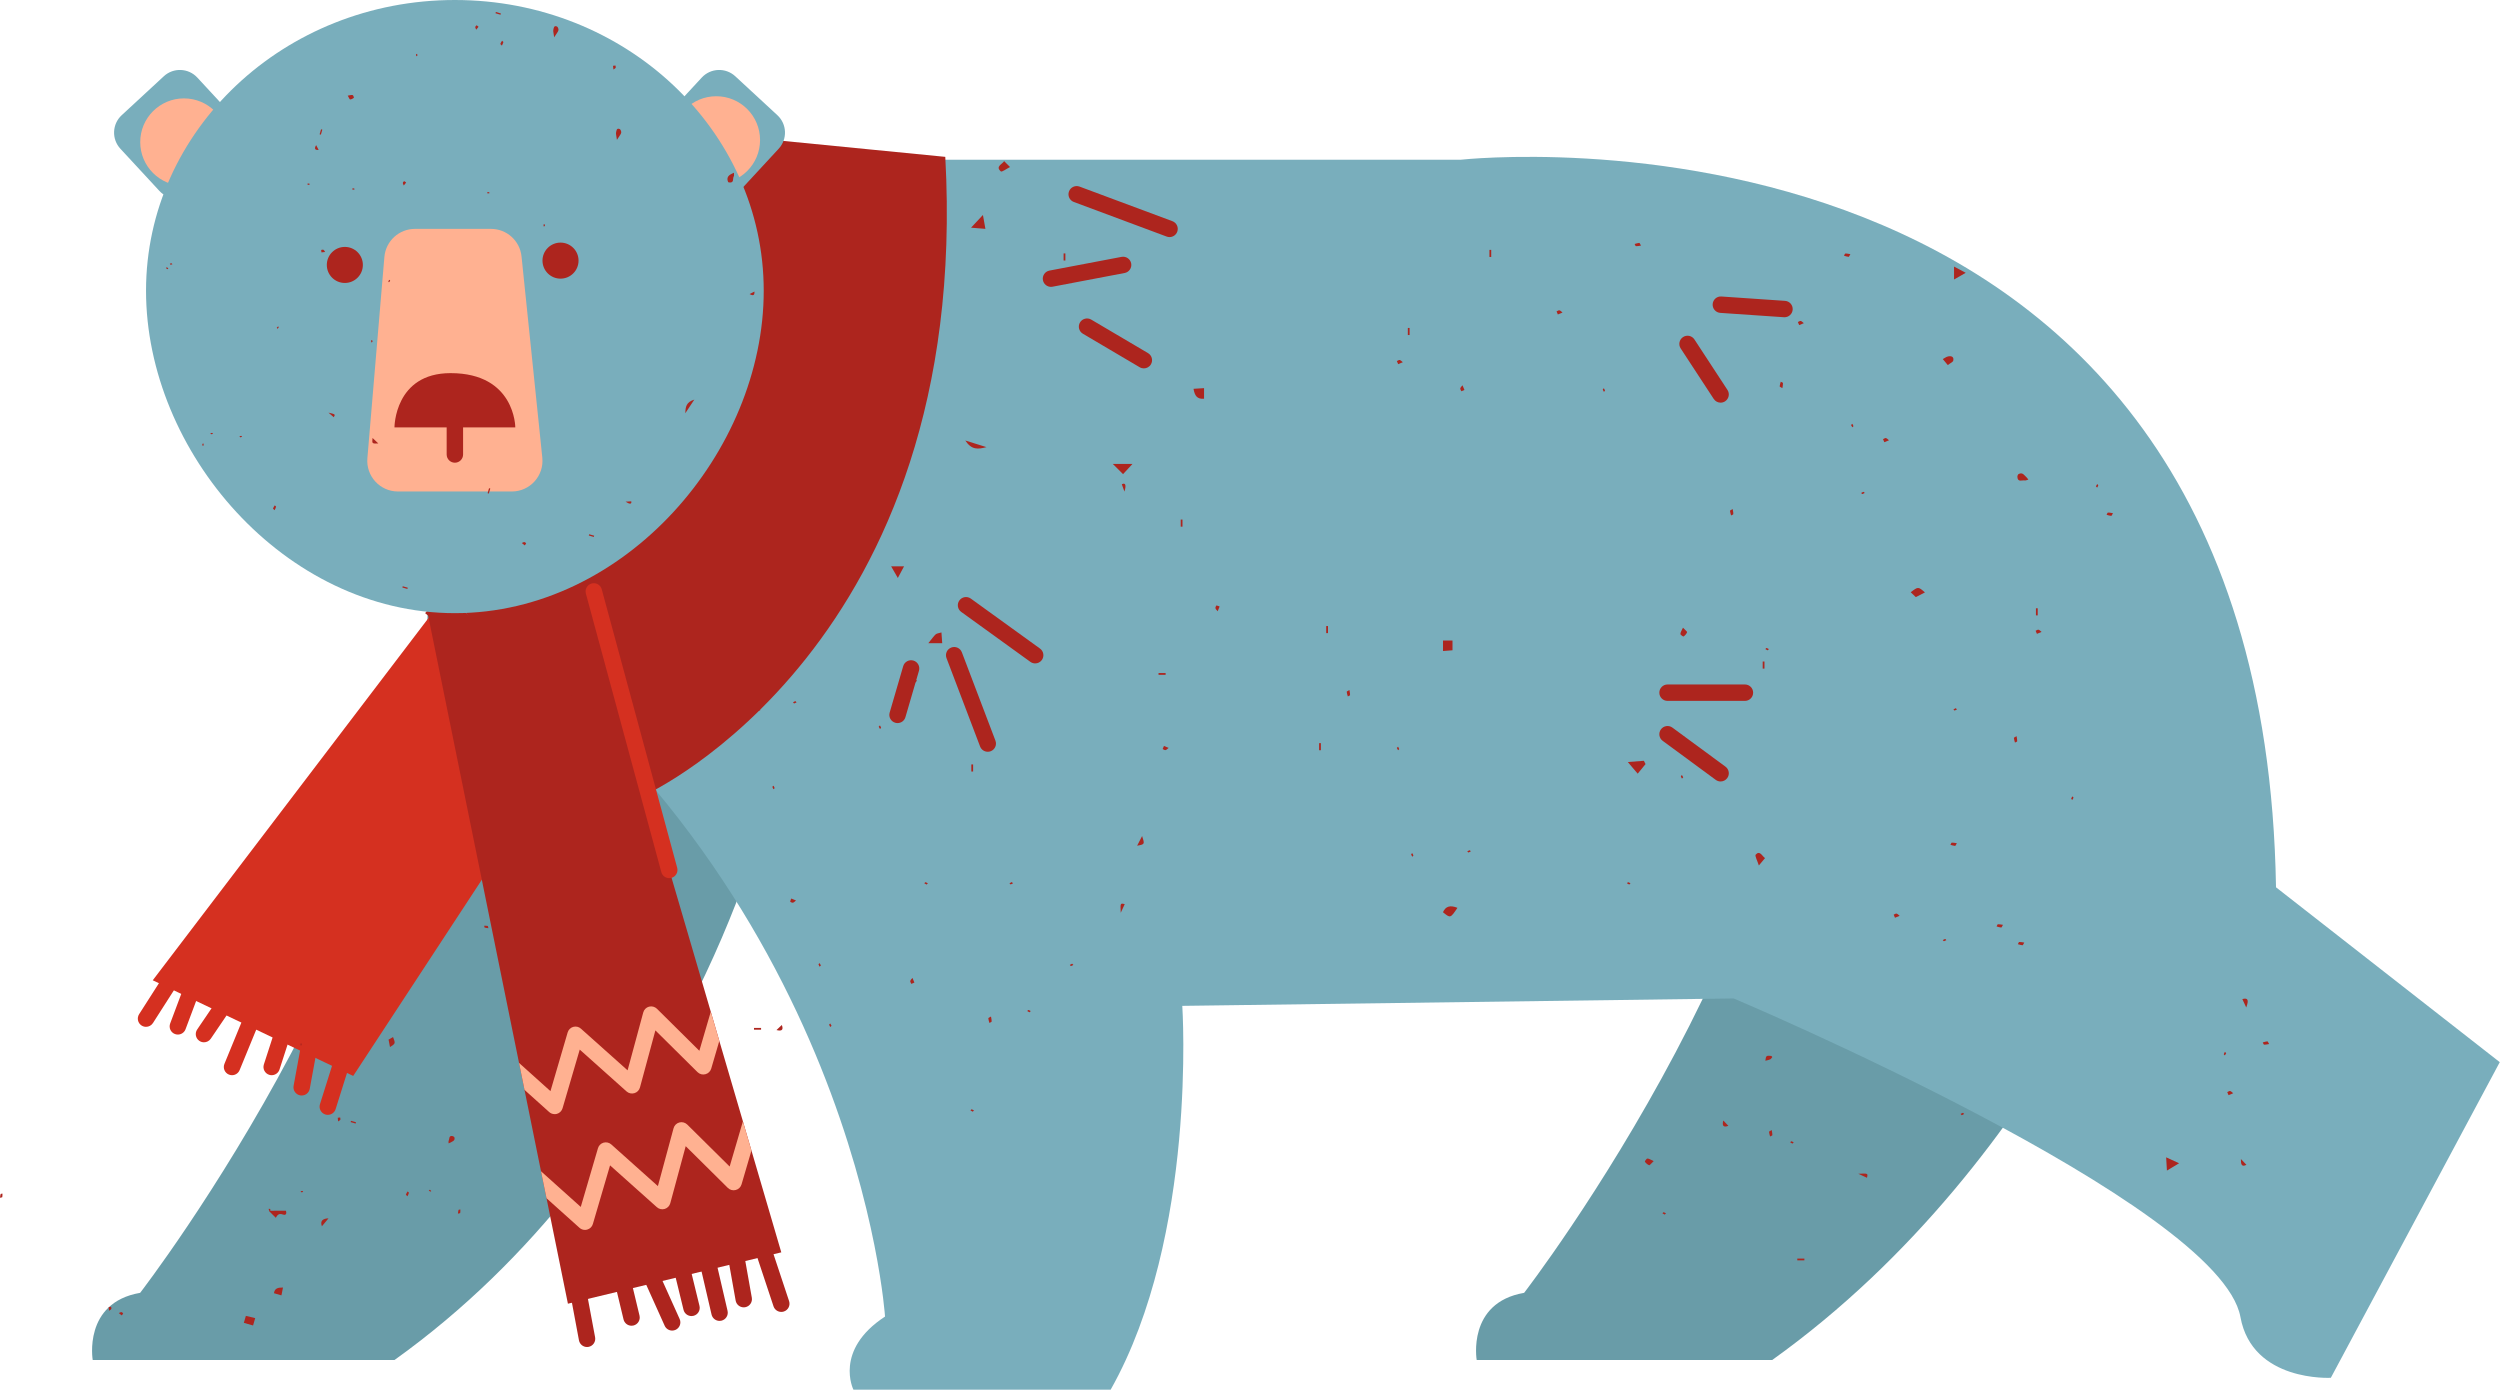 <?xml version="1.0" encoding="UTF-8" standalone="no"?><svg xmlns="http://www.w3.org/2000/svg" xmlns:xlink="http://www.w3.org/1999/xlink" fill="#000000" height="271.7" preserveAspectRatio="xMidYMid meet" version="1" viewBox="0.0 0.0 488.7 271.7" width="488.7" zoomAndPan="magnify"><g><g id="change1_2"><path d="M149.293,160.415c0,0-16.565,65.66-72.183,105.442H18.125c0,0-1.931-11.201,9.269-13.134 c0,0,60.253-78.019,56.004-141.747L149.293,160.415z" fill="#699ca8"/></g><g id="change2_6"><path d="M84.489 119.86L29.858 191.626 69.044 210.324 108.438 150.24 108.477 122.745z" fill="#d53020"/></g><g id="change2_7"><path d="M28.544,200.725c-0.296,0-0.596-0.082-0.864-0.253c-0.747-0.477-0.964-1.471-0.487-2.218 l4.898-7.655c0.478-0.747,1.47-0.966,2.217-0.487c0.747,0.477,0.965,1.471,0.487,2.218l-4.898,7.655 C29.591,200.463,29.073,200.725,28.544,200.725z" fill="#d53020"/></g><g id="change2_2"><path d="M34.767,202.237c-0.188,0-0.378-0.032-0.564-0.102c-0.83-0.31-1.25-1.236-0.939-2.065 l2.837-7.564c0.311-0.831,1.238-1.252,2.066-0.94c0.83,0.31,1.25,1.236,0.939,2.065l-2.837,7.564 C36.028,201.841,35.416,202.237,34.767,202.237z" fill="#d53020"/></g><g id="change2_3"><path d="M39.871,203.75c-0.31,0-0.624-0.09-0.899-0.277c-0.734-0.497-0.925-1.496-0.427-2.231 l3.592-5.292c0.498-0.731,1.498-0.923,2.229-0.427c0.734,0.498,0.925,1.496,0.427,2.231l-3.592,5.293 C40.89,203.503,40.385,203.75,39.871,203.75z" fill="#d53020"/></g><g id="change2_5"><path d="M45.355,210.18c-0.203,0-0.41-0.039-0.609-0.12c-0.82-0.337-1.211-1.275-0.875-2.095 l4.349-10.59c0.337-0.82,1.276-1.209,2.095-0.875c0.82,0.336,1.211,1.274,0.875,2.094l-4.349,10.59 C46.586,209.805,45.987,210.18,45.355,210.18z" fill="#d53020"/></g><g id="change2_1"><path d="M53.109,210.18c-0.164,0-0.331-0.025-0.495-0.078c-0.843-0.273-1.306-1.178-1.033-2.022 l2.081-6.43c0.273-0.844,1.179-1.305,2.022-1.032c0.843,0.273,1.306,1.178,1.033,2.021l-2.081,6.43 C54.416,209.748,53.786,210.18,53.109,210.18z" fill="#d53020"/></g><g id="change2_9"><path d="M58.973,214.15c-0.097,0-0.194-0.008-0.292-0.025c-0.872-0.161-1.449-0.998-1.289-1.869 l1.702-9.266c0.161-0.873,0.994-1.448,1.869-1.29c0.872,0.161,1.449,0.997,1.289,1.868l-1.702,9.267 C60.407,213.609,59.732,214.15,58.973,214.15z" fill="#d53020"/></g><g id="change2_8"><path d="M64.077,217.933c-0.16,0-0.322-0.024-0.482-0.074c-0.845-0.266-1.315-1.167-1.049-2.013 l2.647-8.414c0.266-0.846,1.169-1.315,2.013-1.05c0.846,0.266,1.316,1.167,1.049,2.013l-2.647,8.414 C65.392,217.494,64.759,217.933,64.077,217.933z" fill="#d53020"/></g><g id="change3_11"><path d="M87.068,115.611c-0.965,0.579-3.962,4.249-3.962,4.249l43.359,35.34l-3.67-26.458 L87.068,115.611z" fill="#ad251e"/></g><g id="change1_1"><path d="M423.478,160.994c0,0-21.436,65.081-77.054,104.863h-57.76c0,0-1.93-11.201,9.271-13.132 c0,0,60.251-78.02,56.003-141.749L423.478,160.994z" fill="#699ca8"/></g><g id="change4_2"><path d="M143.651,31.219h141.941c0,0,156.715-17.38,159.322,142.23l43.74,34.184l-33.022,61.7 c0,0-15.353,0.87-17.671-11.877c-4.031-22.182-99.069-62.279-99.069-62.279l-107.778,1.449 c0,0,2.993,44.898-14.001,75.025h-50.287c0,0-3.863-7.725,6.18-14.291c0,0-5.409-83.814-84.586-139.43 L143.651,31.219z" fill="#79aebc"/></g><g id="change3_12"><path d="M139.798,26.236c0,0,4.474,68.808-48.751,93.575l35.416,35.389 c0,0,63.536-29.16,58.322-124.538L139.798,26.236z" fill="#ad251e"/></g><g id="change4_4"><path d="M45.932,29.949l-8.235,7.616c-1.879,1.736-4.812,1.622-6.549-0.257l-7.616-8.235 c-1.737-1.879-1.623-4.814,0.256-6.55l8.236-7.615c1.878-1.737,4.811-1.623,6.549,0.257l7.616,8.235 C47.926,25.279,47.811,28.211,45.932,29.949" fill="#79aebc"/></g><g id="change4_3"><path d="M129.821,29.949l8.234,7.616c1.88,1.736,4.813,1.622,6.55-0.257l7.615-8.235 c1.738-1.879,1.624-4.814-0.255-6.55l-8.236-7.615c-1.879-1.737-4.812-1.623-6.55,0.257l-7.615,8.235 C127.826,25.279,127.941,28.211,129.821,29.949" fill="#79aebc"/></g><g id="change3_7"><path d="M152.727 244.81L111.016 254.848 106.832 234.228 105.751 228.953 105.751 228.941 102.53 213.051 101.46 207.776 83.461 119.185 122.797 142.65 138.945 197.77 140.614 203.474 145.226 219.204 146.895 224.908z" fill="#ad251e"/></g><g id="change3_6"><path d="M228.623,46.346c-0.186,0-0.376-0.031-0.56-0.101l-18.153-6.764 c-0.83-0.31-1.253-1.233-0.944-2.063c0.31-0.831,1.236-1.254,2.065-0.943l18.153,6.763 c0.831,0.31,1.253,1.233,0.944,2.063C229.886,45.947,229.274,46.346,228.623,46.346z" fill="#ad251e"/></g><g id="change3_24"><path d="M205.447,56.076c-0.756,0-1.429-0.536-1.576-1.305c-0.166-0.871,0.406-1.711,1.277-1.877 l14.098-2.682c0.873-0.162,1.711,0.406,1.877,1.277c0.166,0.87-0.406,1.71-1.277,1.877l-14.098,2.681 C205.647,56.066,205.546,56.076,205.447,56.076z" fill="#ad251e"/></g><g id="change3_25"><path d="M223.6,72.013c-0.277,0-0.558-0.072-0.814-0.223l-11.104-6.552 c-0.764-0.451-1.018-1.435-0.567-2.199c0.451-0.763,1.435-1.014,2.198-0.566l11.104,6.553 c0.763,0.449,1.017,1.434,0.567,2.198C224.685,71.731,224.149,72.013,223.6,72.013z" fill="#ad251e"/></g><g id="change3_16"><path d="M348.832,62.016c-0.037,0-0.074-0.001-0.111-0.004l-12.438-0.851 c-0.884-0.06-1.552-0.825-1.492-1.711c0.06-0.883,0.814-1.56,1.711-1.491l12.438,0.852 c0.884,0.059,1.552,0.825,1.492,1.71C350.374,61.367,349.668,62.016,348.832,62.016z" fill="#ad251e"/></g><g id="change3_19"><path d="M336.345,78.711c-0.523,0-1.037-0.255-1.344-0.727l-6.462-9.873 c-0.486-0.742-0.278-1.736,0.464-2.222c0.741-0.487,1.737-0.28,2.222,0.464l6.462,9.873 c0.486,0.742,0.278,1.737-0.464,2.222C336.951,78.626,336.647,78.711,336.345,78.711z" fill="#ad251e"/></g><g id="change3_20"><path d="M202.357,129.685c-0.325,0-0.654-0.099-0.939-0.304l-13.519-9.765 c-0.718-0.519-0.88-1.522-0.361-2.24c0.518-0.72,1.521-0.884,2.241-0.362l13.519,9.765 c0.718,0.519,0.88,1.522,0.361,2.241C203.347,129.453,202.856,129.685,202.357,129.685z" fill="#ad251e"/></g><g id="change3_13"><path d="M193.089,146.956c-0.647,0-1.257-0.394-1.501-1.034l-6.565-17.27 c-0.315-0.829,0.101-1.756,0.93-2.071c0.831-0.315,1.756,0.102,2.071,0.93l6.565,17.271 c0.315,0.828-0.101,1.755-0.929,2.07C193.471,146.923,193.279,146.956,193.089,146.956z" fill="#ad251e"/></g><g id="change5_5"><path d="M148.576,27.371c0,4.727-3.831,8.558-8.558,8.558c-4.726,0-8.558-3.831-8.558-8.558 s3.833-8.558,8.558-8.558C144.745,18.814,148.576,22.645,148.576,27.371" fill="#ffb191"/></g><g id="change5_4"><path d="M44.506,27.779c0,4.72-3.827,8.547-8.547,8.547c-4.72,0-8.547-3.827-8.547-8.547 c0-4.721,3.827-8.547,8.547-8.547C40.679,19.232,44.506,23.059,44.506,27.779" fill="#ffb191"/></g><g id="change4_1"><path d="M149.293,56.846c0,31.395-27.03,63.015-60.373,63.015c-33.343,0-60.374-31.62-60.374-63.015 C28.545,25.449,55.576,0,88.919,0C122.263,0,149.293,25.449,149.293,56.846" fill="#79aebc"/></g><g id="change5_1"><path d="M100.048,96.076H77.791c-3.511,0-6.271-3.002-5.975-6.502l3.324-39.342 c0.262-3.106,2.859-5.491,5.974-5.491h14.869c3.073,0,5.649,2.323,5.965,5.381l4.063,39.342 C106.377,93.001,103.604,96.076,100.048,96.076" fill="#ffb191"/></g><g id="change3_5"><path d="M77.11,83.543h23.62c0,0,0-10.604-12.653-10.604C77.11,72.939,77.11,83.543,77.11,83.543" fill="#ad251e"/></g><g id="change3_3"><path d="M70.934,51.79c0,1.946-1.578,3.524-3.524,3.524c-1.947,0-3.525-1.578-3.525-3.524 c0-1.947,1.578-3.524,3.525-3.524C69.356,48.266,70.934,49.843,70.934,51.79" fill="#ad251e"/></g><g id="change3_17"><path d="M113.095,50.947c0,1.946-1.578,3.523-3.525,3.523s-3.525-1.577-3.525-3.523 c0-1.947,1.579-3.523,3.525-3.523S113.095,49,113.095,50.947" fill="#ad251e"/></g><g id="change3_18"><path d="M88.919,90.451c-0.887,0-1.605-0.719-1.605-1.605v-6.988c0-0.887,0.718-1.605,1.605-1.605 s1.605,0.719,1.605,1.605v6.988C90.524,89.732,89.806,90.451,88.919,90.451z" fill="#ad251e"/></g><g id="change3_9"><path d="M175.453,141.349c-0.148,0-0.3-0.021-0.45-0.064c-0.852-0.249-1.34-1.141-1.092-1.99 l2.647-9.076c0.248-0.851,1.136-1.337,1.99-1.092c0.851,0.248,1.34,1.14,1.092,1.99l-2.647,9.076 C176.789,140.894,176.148,141.349,175.453,141.349z" fill="#ad251e"/></g><g id="change3_23"><path d="M341.099,137.01h-15.127c-0.887,0-1.605-0.719-1.605-1.605c0-0.887,0.718-1.605,1.605-1.605 h15.127c0.886,0,1.605,0.719,1.605,1.605C342.704,136.291,341.985,137.01,341.099,137.01z" fill="#ad251e"/></g><g id="change3_15"><path d="M336.343,152.762c-0.331,0-0.664-0.102-0.95-0.312l-10.373-7.631 c-0.714-0.524-0.867-1.53-0.342-2.244c0.528-0.713,1.532-0.867,2.244-0.342l10.373,7.631 c0.714,0.525,0.868,1.53,0.342,2.244C337.322,152.534,336.835,152.762,336.343,152.762z" fill="#ad251e"/></g><g id="change3_14"><path d="M152.728,256.454c-0.673,0-1.3-0.427-1.523-1.1l-3.435-10.348 c-0.279-0.841,0.177-1.75,1.018-2.029c0.841-0.278,1.75,0.178,2.029,1.019l3.435,10.348 c0.279,0.841-0.177,1.75-1.018,2.029C153.066,256.428,152.895,256.454,152.728,256.454z" fill="#ad251e"/></g><g id="change3_4"><path d="M145.384,255.561c-0.763,0-1.44-0.546-1.578-1.324l-1.513-8.508 c-0.155-0.873,0.427-1.707,1.299-1.861c0.874-0.152,1.706,0.427,1.862,1.299l1.513,8.509 c0.155,0.872-0.427,1.706-1.3,1.861C145.572,255.553,145.478,255.561,145.384,255.561z" fill="#ad251e"/></g><g id="change3_10"><path d="M140.657,258.21c-0.73,0-1.39-0.501-1.562-1.243l-2.59-11.156 c-0.201-0.863,0.337-1.725,1.2-1.926c0.864-0.199,1.727,0.337,1.927,1.201l2.59,11.156 c0.201,0.863-0.337,1.725-1.2,1.926C140.9,258.196,140.777,258.21,140.657,258.21z" fill="#ad251e"/></g><g id="change3_1"><path d="M135.174,257.264c-0.723,0-1.379-0.491-1.558-1.225l-1.892-7.753 c-0.21-0.86,0.318-1.73,1.179-1.94c0.86-0.211,1.73,0.317,1.94,1.179l1.892,7.753 c0.21,0.861-0.317,1.73-1.179,1.94C135.428,257.249,135.3,257.264,135.174,257.264z" fill="#ad251e"/></g><g id="change3_21"><path d="M131.394,260.102c-0.612,0-1.197-0.352-1.464-0.947l-3.971-8.822 c-0.364-0.808-0.003-1.758,0.805-2.122c0.808-0.362,1.759-0.002,2.123,0.806l3.971,8.822 c0.364,0.808,0.004,1.758-0.805,2.122C131.839,260.057,131.615,260.102,131.394,260.102z" fill="#ad251e"/></g><g id="change3_26"><path d="M123.45,259.154c-0.725,0-1.383-0.494-1.56-1.23L120,250.049 c-0.207-0.861,0.324-1.728,1.186-1.935c0.859-0.2,1.728,0.324,1.935,1.185l1.891,7.875 c0.207,0.862-0.324,1.728-1.186,1.937C123.7,259.14,123.574,259.154,123.45,259.154z" fill="#ad251e"/></g><g id="change3_2"><path d="M114.751,263.315c-0.758,0-1.432-0.538-1.577-1.31l-1.512-8.097 c-0.163-0.871,0.412-1.71,1.283-1.872c0.873-0.163,1.71,0.411,1.873,1.283l1.513,8.096 c0.163,0.872-0.412,1.71-1.283,1.873C114.948,263.307,114.849,263.315,114.751,263.315z" fill="#ad251e"/></g><g id="change2_4"><path d="M130.825,171.664c-0.707,0-1.355-0.471-1.548-1.185l-14.749-54.448 c-0.232-0.856,0.274-1.737,1.129-1.969c0.856-0.23,1.737,0.274,1.969,1.129l14.75,54.447 c0.232,0.856-0.274,1.738-1.13,1.971C131.105,171.647,130.964,171.664,130.825,171.664z" fill="#d53020"/></g><g id="change5_2"><path d="M146.895,224.908l-1.937,6.612c-0.161,0.546-0.589,0.964-1.145,1.103 c-0.546,0.149-1.123-0.011-1.53-0.406l-8.24-8.165l-3.017,11.161c-0.15,0.535-0.557,0.951-1.092,1.112 s-1.113,0.032-1.53-0.343l-9.149-8.175l-3.36,11.46c-0.15,0.535-0.567,0.942-1.103,1.092 c-0.139,0.043-0.288,0.065-0.438,0.065c-0.396,0-0.771-0.139-1.07-0.406l-6.453-5.789l-1.081-5.275l7.779,6.977 l3.36-11.471c0.149-0.525,0.567-0.942,1.091-1.093c0.535-0.149,1.102-0.021,1.52,0.353l9.106,8.144 l3.061-11.31c0.15-0.557,0.578-0.984,1.134-1.135c0.546-0.15,1.134,0.011,1.54,0.407l8.293,8.207 l2.59-8.828L146.895,224.908z" fill="#ffb191"/></g><g id="change5_3"><path d="M140.614,203.474l-1.584,5.415c-0.161,0.546-0.589,0.963-1.145,1.102 c-0.545,0.15-1.123-0.01-1.53-0.406l-8.24-8.164l-3.017,11.16c-0.15,0.535-0.557,0.963-1.092,1.113 c-0.535,0.16-1.113,0.032-1.53-0.342l-9.149-8.177l-3.36,11.472c-0.16,0.524-0.567,0.942-1.102,1.092 c-0.15,0.043-0.289,0.053-0.439,0.053c-0.397,0-0.771-0.139-1.07-0.406l-4.826-4.334l-1.07-5.274l6.143,5.521 l3.36-11.472c0.149-0.525,0.567-0.941,1.091-1.092c0.535-0.15,1.102-0.021,1.508,0.353l9.117,8.143 l3.061-11.31c0.149-0.558,0.577-0.984,1.123-1.135c0.557-0.149,1.145,0.011,1.552,0.406l8.293,8.219l2.236-7.641 L140.614,203.474z" fill="#ffb191"/></g><g fill="#ad251e" id="change3_8"><path d="M137.357,129.391c-0.297-0.039-0.607-0.095-0.916-0.125c-0.177,1.441-0.505,2.847-1.018,4.197 c1.106-0.083,2.124-0.602,2.762-1.535C138.673,131.211,138.205,129.501,137.357,129.391z" fill="inherit"/><path d="M221.382,90.686h-3.857c0.973,0.969,1.524,1.516,2.01,2 C220.298,91.86,220.868,91.243,221.382,90.686z" fill="inherit"/><path d="M320.135,151.238c0.645-0.787,1.09-1.332,1.536-1.875c-0.11-0.217-0.219-0.431-0.33-0.647 c-0.88,0.069-1.76,0.138-3.139,0.245C319.018,149.922,319.471,150.456,320.135,151.238z" fill="inherit"/><path d="M126.83,107.754c-0.785,1.945,0.449,3.277,0.932,4.777 C127.657,110.965,128.683,109.224,126.83,107.754z" fill="inherit"/><path d="M283.934,125.21h-1.855v2.054c0.746-0.059,1.365-0.107,1.855-0.145V125.21z" fill="inherit"/><path d="M282.069,178.32c1.451,1.196,1.451,1.196,2.833-0.857 C283.485,176.898,282.609,177.135,282.069,178.32z" fill="inherit"/><path d="M176.488,133.144c1.485,1.11,1.485,1.11,2.769-0.057 C177.923,131.961,177.923,131.961,176.488,133.144z" fill="inherit"/><path d="M192.144,42.024c-0.899,0.961-1.434,1.532-2.326,2.485c1.178,0.096,1.794,0.146,2.809,0.228 C192.448,43.731,192.343,43.144,192.144,42.024z" fill="inherit"/><path d="M182.915,123.996c-0.386,0.344-0.677,0.791-1.446,1.734h2.716 c-0.055-0.747-0.098-1.358-0.151-2.103C183.498,123.793,183.127,123.808,182.915,123.996z" fill="inherit"/><path d="M235.368,77.951V75.874c-0.721,0.046-1.336,0.084-2.06,0.129 C233.537,77.322,233.975,78.056,235.368,77.951z" fill="inherit"/><path d="M381.976,54.64c0.837-0.481,1.431-0.821,2.283-1.312c-0.865-0.461-1.47-0.784-2.283-1.218 V54.64z" fill="inherit"/><path d="M373.505,115.773c0.444,0.426,0.765,0.731,0.995,0.951c0.64-0.328,1.214-0.623,1.788-0.918 C374.968,114.651,374.968,114.651,373.505,115.773z" fill="inherit"/><path d="M423.588,228.826c0.829-0.497,1.354-0.811,2.381-1.43c-1.029-0.472-1.631-0.749-2.53-1.164 C423.498,227.269,423.534,227.88,423.588,228.826z" fill="inherit"/><path d="M176.726,110.702h-2.529c0.48,0.835,0.823,1.43,1.311,2.281 C175.971,112.118,176.292,111.516,176.726,110.702z" fill="inherit"/><path d="M343.211,167.047c-0.229,0.238,0.33,1.225,0.61,2.139c0.531-0.638,0.808-0.968,1.209-1.448 C344.427,167.334,344.036,166.177,343.211,167.047z" fill="inherit"/><path d="M188.69,86.108c1.245,1.881,2.472,1.731,4.146,1.298 C191.418,86.961,190.357,86.631,188.69,86.108z" fill="inherit"/><path d="M381.82,70.497c0.182-0.787-0.392-0.958-1.013-0.823c-0.363,0.078-0.687,0.34-1.03,0.518 c0.283,0.34,0.566,0.679,0.977,1.172C381.262,70.969,381.754,70.781,381.82,70.497z" fill="inherit"/><path d="M195.652,33.513c0.19,0.164,1.121-0.527,1.789-0.864c-0.522-0.522-0.835-0.834-1.155-1.154 C195.903,32.141,194.523,32.532,195.652,33.513z" fill="inherit"/><path d="M394.59,92.672c-0.141,0.077-0.245,0.371-0.233,0.557c0.065,1.129,0.955,0.565,1.505,0.698 c0.088,0.022,0.2-0.048,0.649-0.175c-0.173-0.218-0.226-0.31-0.301-0.377 C395.743,92.968,395.403,92.226,394.59,92.672z" fill="inherit"/><path d="M328.484,123.925c-0.001,0.175,0.553,0.546,0.62,0.499c0.29-0.207,0.565-0.511,0.688-0.837 c0.044-0.119-0.352-0.402-0.804-0.886C328.732,123.272,328.486,123.599,328.484,123.925z" fill="inherit"/><path d="M222.287,165.319c1.5-0.278,1.5-0.278,0.971-1.89 C222.981,163.969,222.694,164.525,222.287,165.319z" fill="inherit"/><path d="M322.375,227.779c0.119,0.045,0.403-0.352,0.886-0.804c-0.572-0.255-0.896-0.503-1.223-0.506 c-0.175-0.001-0.547,0.554-0.499,0.622C321.746,227.381,322.048,227.656,322.375,227.779z" fill="inherit"/><path d="M337.861,220.076c-0.302-0.312-0.645-0.675-0.997-1.042 C336.552,220.225,337.049,220.394,337.861,220.076z" fill="inherit"/><path d="M219.293,94.665c0.147,0.411,0.329,0.921,0.512,1.429 C220.199,94.846,220.014,94.282,219.293,94.665z" fill="inherit"/><path d="M438.33,195.3c0.213,0.46,0.432,0.935,0.762,1.645 C439.635,195.484,439.45,194.997,438.33,195.3z" fill="inherit"/><path d="M346.455,206.635c-0.08-0.079-0.156-0.221-0.238-0.226 c-0.301-0.014-0.704-0.092-0.882,0.064c-0.191,0.171-0.171,0.578-0.244,0.88c0.314-0.081,0.646-0.127,0.936-0.263 C346.203,207.01,346.315,206.792,346.455,206.635z" fill="inherit"/><path d="M219.083,178.429c0.429-0.924,0.648-1.399,0.782-1.688 C218.991,176.522,218.991,176.522,219.083,178.429z" fill="inherit"/><path d="M151.785,201.359c1.191,0.312,1.36-0.185,1.044-0.995 C152.514,200.664,152.153,201.008,151.785,201.359z" fill="inherit"/><path d="M156.7,78.783c0.301,0.315,0.645,0.674,0.996,1.043 C158.01,78.636,157.512,78.467,156.7,78.783z" fill="inherit"/><path d="M363.264,229.448c0.925,0.429,1.399,0.649,1.69,0.782 C365.171,229.356,365.171,229.356,363.264,229.448z" fill="inherit"/><path d="M439.13,227.697c-0.291-0.305-0.636-0.664-1.081-1.131 C438.035,227.602,438.189,228.198,439.13,227.697z" fill="inherit"/><path d="M344.571 129.314H344.918V130.701H344.571z" fill="inherit"/><path d="M397.922,123.306c0.106,0.246,0.21,0.491,0.257,0.601c0.529-0.221,0.721-0.301,0.91-0.381 c-0.198-0.15-0.378-0.373-0.602-0.433C398.329,123.051,398.113,123.228,397.922,123.306z" fill="inherit"/><path d="M368.093,85.846c0.105,0.246,0.21,0.492,0.256,0.6c0.53-0.22,0.721-0.299,0.911-0.379 c-0.198-0.152-0.378-0.374-0.602-0.434C368.5,85.591,368.285,85.768,368.093,85.846z" fill="inherit"/><path d="M259.247 122.376H259.595V123.764H259.247z" fill="inherit"/><path d="M397.985 118.908H398.333V120.295H397.985z" fill="inherit"/><path d="M238.411,118.566c-0.105-0.042-0.35-0.174-0.61-0.214c-0.049-0.008-0.252,0.378-0.208,0.537 c0.059,0.223,0.279,0.402,0.434,0.601C238.105,119.301,238.184,119.109,238.411,118.566z" fill="inherit"/><path d="M319.797,48.127c0.303,0.019,0.613-0.065,0.989-0.117c-0.16-0.255-0.261-0.535-0.342-0.531 c-0.308,0.021-0.607,0.137-0.91,0.215C319.622,47.847,319.701,48.122,319.797,48.127z" fill="inherit"/><path d="M291.157 48.845H291.504V50.234H291.157z" fill="inherit"/><path d="M207.913 49.539H208.26V50.926H207.913z" fill="inherit"/><path d="M360.463,49.994c0.303,0.08,0.602,0.193,0.909,0.215c0.081,0.004,0.182-0.274,0.341-0.529 c-0.379-0.055-0.686-0.138-0.988-0.119C360.629,49.566,360.549,49.843,360.463,49.994z" fill="inherit"/><path d="M304.84,60.66c-0.16-0.041-0.376,0.135-0.566,0.214c0.105,0.245,0.21,0.491,0.256,0.6 c0.529-0.221,0.721-0.301,0.912-0.38C305.243,60.941,305.063,60.719,304.84,60.66z" fill="inherit"/><path d="M351.701,63.555c0.53-0.221,0.721-0.301,0.912-0.38c-0.198-0.152-0.379-0.374-0.602-0.434 c-0.159-0.042-0.376,0.135-0.566,0.214C351.55,63.201,351.655,63.445,351.701,63.555z" fill="inherit"/><path d="M275.202 64.106H275.548V65.495H275.202z" fill="inherit"/><path d="M273.057,70.585c0.105,0.247,0.211,0.492,0.257,0.6c0.53-0.22,0.72-0.3,0.911-0.379 c-0.198-0.151-0.379-0.374-0.602-0.433C273.464,70.329,273.248,70.507,273.057,70.585z" fill="inherit"/><path d="M348.418,75.871c0.055-0.379,0.138-0.685,0.119-0.988c-0.006-0.096-0.282-0.176-0.435-0.262 c-0.079,0.302-0.193,0.601-0.213,0.908C347.885,75.611,348.164,75.713,348.418,75.871z" fill="inherit"/><path d="M286.27,76.227c-0.221-0.533-0.3-0.721-0.38-0.912c-0.152,0.199-0.374,0.379-0.433,0.604 c-0.042,0.156,0.134,0.374,0.213,0.565C285.916,76.377,286.162,76.272,286.27,76.227z" fill="inherit"/><path d="M154.463,176.252c-0.006,0.047,0.38,0.25,0.538,0.209c0.224-0.06,0.403-0.282,0.603-0.434 c-0.192-0.08-0.381-0.159-0.925-0.385C154.636,175.746,154.506,175.994,154.463,176.252z" fill="inherit"/><path d="M230.806 101.564H231.153V102.951H230.806z" fill="inherit"/><path d="M100.935,178.583c-0.043,0.159,0.134,0.375,0.212,0.565c0.246-0.103,0.491-0.209,0.6-0.255 c-0.22-0.531-0.3-0.721-0.379-0.911C101.215,178.18,100.994,178.359,100.935,178.583z" fill="inherit"/><path d="M411.795,100.634c0.304,0.081,0.603,0.193,0.909,0.214c0.083,0.006,0.184-0.274,0.343-0.528 c-0.377-0.054-0.685-0.137-0.99-0.119C411.963,100.205,411.884,100.481,411.795,100.634z" fill="inherit"/><path d="M370.174,178.802c0.106,0.245,0.211,0.491,0.257,0.6c0.53-0.222,0.721-0.3,0.911-0.38 c-0.198-0.153-0.378-0.373-0.602-0.434C370.582,178.547,370.366,178.723,370.174,178.802z" fill="inherit"/><path d="M390.291,181.102c0.302,0.079,0.602,0.193,0.909,0.214c0.082,0.006,0.183-0.274,0.342-0.528 c-0.376-0.055-0.686-0.137-0.99-0.12C390.457,180.674,390.379,180.95,390.291,181.102z" fill="inherit"/><path d="M101.778 181.34H102.125V182.728H101.778z" fill="inherit"/><path d="M381.273,165.148c0.302,0.079,0.602,0.192,0.908,0.214c0.083,0.006,0.183-0.274,0.342-0.528 c-0.375-0.054-0.685-0.137-0.988-0.119C381.44,164.721,381.36,164.995,381.273,165.148z" fill="inherit"/><path d="M338.178,99.852c0.021,0.308,0.135,0.607,0.214,0.91c0.152-0.086,0.428-0.166,0.434-0.263 c0.019-0.303-0.065-0.611-0.118-0.987C338.452,99.669,338.172,99.77,338.178,99.852z" fill="inherit"/><path d="M394.454,184.572c0.303,0.077,0.603,0.191,0.909,0.213c0.082,0.004,0.184-0.273,0.343-0.529 c-0.377-0.054-0.686-0.137-0.99-0.119C394.62,184.144,394.541,184.418,394.454,184.572z" fill="inherit"/><path d="M100.935,186.871c0.059,0.224,0.28,0.402,0.433,0.602c0.08-0.19,0.159-0.38,0.379-0.909 c-0.108-0.048-0.354-0.153-0.6-0.257C101.069,186.495,100.892,186.713,100.935,186.871z" fill="inherit"/><path d="M177.935,191.764c-0.043,0.158,0.134,0.374,0.212,0.565c0.246-0.105,0.491-0.21,0.6-0.256 c-0.22-0.531-0.3-0.722-0.379-0.911C178.215,191.36,177.994,191.54,177.935,191.764z" fill="inherit"/><path d="M111.426,161.68c0.302,0.079,0.603,0.193,0.91,0.213c0.082,0.005,0.183-0.273,0.341-0.527 c-0.378-0.055-0.686-0.138-0.988-0.119C111.593,161.252,111.515,161.526,111.426,161.68z" fill="inherit"/><path d="M193.195,199.052c0.021,0.306,0.136,0.606,0.213,0.907c0.153-0.087,0.43-0.167,0.434-0.261 c0.019-0.306-0.064-0.612-0.118-0.988C193.47,198.867,193.19,198.968,193.195,199.052z" fill="inherit"/><path d="M147.389 200.938H148.776V201.286H147.389z" fill="inherit"/><path d="M443.228,203.561c-0.308,0.021-0.607,0.135-0.909,0.214c0.086,0.152,0.167,0.429,0.262,0.434 c0.304,0.018,0.612-0.065,0.988-0.119C443.41,203.836,443.31,203.556,443.228,203.561z" fill="inherit"/><path d="M435.382,213.487c0.104,0.245,0.211,0.489,0.256,0.6c0.53-0.222,0.72-0.301,0.911-0.38 c-0.198-0.153-0.379-0.375-0.602-0.434C435.789,213.231,435.573,213.408,435.382,213.487z" fill="inherit"/><path d="M189.876 149.431H190.224V150.818H189.876z" fill="inherit"/><path d="M346.456,221.898c0.019-0.306-0.065-0.614-0.119-0.991 c-0.254,0.16-0.534,0.262-0.529,0.343c0.019,0.307,0.134,0.607,0.213,0.909 C346.174,222.07,346.451,221.991,346.456,221.898z" fill="inherit"/><path d="M109.345,169.31c0.191,0.081,0.407,0.257,0.567,0.215c0.224-0.061,0.402-0.281,0.601-0.435 c-0.19-0.08-0.38-0.159-0.911-0.38C109.557,168.817,109.451,169.065,109.345,169.31z" fill="inherit"/><path d="M227.273,146.418c0.191,0.08,0.407,0.255,0.567,0.213c0.223-0.059,0.402-0.28,0.601-0.434 c-0.19-0.079-0.381-0.158-0.911-0.378C227.484,145.927,227.379,146.172,227.273,146.418z" fill="inherit"/><path d="M257.859 145.268H258.206V146.656H257.859z" fill="inherit"/><path d="M394.32,144.897c0.019-0.304-0.064-0.613-0.118-0.989c-0.255,0.159-0.535,0.26-0.528,0.343 c0.019,0.306,0.134,0.606,0.212,0.906C394.039,145.071,394.315,144.992,394.32,144.897z" fill="inherit"/><path d="M351.334 246.027H352.722V246.374H351.334z" fill="inherit"/><path d="M148.666,138.789c-0.199-0.155-0.378-0.375-0.602-0.435c-0.159-0.041-0.375,0.135-0.566,0.214 c0.106,0.246,0.212,0.491,0.257,0.6C148.286,138.946,148.476,138.866,148.666,138.789z" fill="inherit"/><path d="M263.906,135.879c0.018-0.305-0.065-0.613-0.119-0.99 c-0.255,0.159-0.534,0.26-0.529,0.343c0.021,0.306,0.135,0.606,0.213,0.908 C263.625,136.052,263.9,135.974,263.906,135.879z" fill="inherit"/><path d="M226.47 131.567H227.857V131.915H226.47z" fill="inherit"/><path d="M109.345,130.936c0.106,0.245,0.212,0.491,0.257,0.6c0.531-0.22,0.721-0.301,0.911-0.379 c-0.199-0.153-0.377-0.374-0.601-0.434C109.752,130.682,109.536,130.858,109.345,130.936z" fill="inherit"/><path d="M313.312,76.125c0.037,0.164,0.14,0.312,0.216,0.468c0.078-0.077,0.23-0.173,0.217-0.228 c-0.037-0.164-0.14-0.311-0.217-0.467C313.452,75.975,313.299,76.07,313.312,76.125z" fill="inherit"/><path d="M362.305,83.301c-0.037-0.162-0.14-0.311-0.218-0.465 c-0.076,0.077-0.154,0.153-0.246,0.246c0.081,0.145,0.164,0.296,0.246,0.447 C362.165,83.452,362.318,83.357,362.305,83.301z" fill="inherit"/><path d="M409.952,94.628c-0.083,0.151-0.167,0.302-0.247,0.446c0.092,0.094,0.17,0.17,0.247,0.248 c0.077-0.154,0.181-0.303,0.217-0.465C410.183,94.799,410.029,94.705,409.952,94.628z" fill="inherit"/><path d="M276.286,167.237c-0.036-0.163-0.141-0.31-0.218-0.465 c-0.077,0.076-0.23,0.171-0.216,0.228c0.036,0.162,0.139,0.31,0.216,0.465 C276.146,167.389,276.298,167.296,276.286,167.237z" fill="inherit"/><path d="M287.287,166.209c-0.163,0.035-0.312,0.14-0.466,0.217c0.077,0.076,0.171,0.229,0.229,0.216 c0.163-0.035,0.311-0.14,0.465-0.216C287.438,166.349,287.344,166.197,287.287,166.209z" fill="inherit"/><path d="M121.493,182.164c-0.163,0.036-0.31,0.139-0.465,0.217 c0.077,0.076,0.154,0.152,0.247,0.246c0.144-0.08,0.296-0.163,0.446-0.246 C121.644,182.303,121.55,182.149,121.493,182.164z" fill="inherit"/><path d="M380.242,183.55c-0.164,0.036-0.311,0.142-0.465,0.219c0.077,0.075,0.171,0.229,0.228,0.216 c0.164-0.036,0.312-0.14,0.466-0.216C380.393,183.691,380.298,183.539,380.242,183.55z" fill="inherit"/><path d="M160.468,188.724c-0.08-0.144-0.163-0.298-0.247-0.447 c-0.077,0.077-0.23,0.171-0.217,0.23c0.038,0.162,0.14,0.31,0.217,0.465 C160.3,188.893,160.376,188.815,160.468,188.724z" fill="inherit"/><path d="M209.127,188.623c0.078,0.078,0.171,0.231,0.228,0.218c0.163-0.036,0.31-0.14,0.466-0.218 c-0.077-0.076-0.155-0.153-0.247-0.247C209.429,188.456,209.279,188.54,209.127,188.623z" fill="inherit"/><path d="M200.804,197.642c0.15,0.083,0.3,0.166,0.446,0.245c0.092-0.092,0.169-0.168,0.247-0.245 c-0.155-0.078-0.304-0.181-0.467-0.216C200.974,197.413,200.88,197.564,200.804,197.642z" fill="inherit"/><path d="M150.987,153.82c0.037,0.162,0.14,0.31,0.217,0.466c0.077-0.077,0.23-0.172,0.217-0.228 c-0.035-0.164-0.14-0.311-0.217-0.467C151.126,153.668,150.974,153.764,150.987,153.82z" fill="inherit"/><path d="M189.704,217.065c0.15,0.084,0.302,0.167,0.447,0.247c0.091-0.093,0.169-0.169,0.246-0.247 c-0.155-0.076-0.302-0.18-0.465-0.216C189.875,216.835,189.781,216.988,189.704,217.065z" fill="inherit"/><path d="M345.785,126.885c-0.154-0.077-0.303-0.181-0.466-0.217 c-0.057-0.012-0.151,0.14-0.228,0.217c0.151,0.083,0.301,0.166,0.447,0.246 C345.631,127.04,345.709,126.963,345.785,126.885z" fill="inherit"/><path d="M324.974,237.184c0.151,0.083,0.303,0.165,0.448,0.246c0.092-0.094,0.17-0.171,0.247-0.246 c-0.155-0.08-0.303-0.182-0.466-0.218C325.144,236.951,325.051,237.103,324.974,237.184z" fill="inherit"/><path d="M172.231,142.265c-0.036-0.163-0.139-0.311-0.216-0.464 c-0.077,0.076-0.155,0.152-0.247,0.245c0.081,0.146,0.164,0.296,0.247,0.447 C172.092,142.415,172.245,142.322,172.231,142.265z" fill="inherit"/><path d="M381.857,138.677c0.077,0.077,0.171,0.231,0.227,0.219c0.164-0.038,0.312-0.142,0.466-0.219 c-0.076-0.076-0.154-0.153-0.246-0.245C382.159,138.511,382.008,138.594,381.857,138.677z" fill="inherit"/><path d="M434.709,206.084c-0.014,0.058,0.139,0.15,0.216,0.229c0.084-0.15,0.167-0.302,0.248-0.447 c-0.093-0.092-0.17-0.17-0.248-0.245C434.848,205.773,434.745,205.922,434.709,206.084z" fill="inherit"/><path d="M328.79,151.511c-0.078,0.077-0.23,0.171-0.217,0.229c0.036,0.163,0.139,0.312,0.217,0.465 c0.077-0.076,0.153-0.152,0.246-0.246C328.956,151.812,328.873,151.661,328.79,151.511z" fill="inherit"/><path d="M350.641,223.31c-0.154-0.08-0.303-0.183-0.466-0.218 c-0.057-0.015-0.15,0.138-0.228,0.218c0.151,0.082,0.302,0.164,0.447,0.245 C350.487,223.463,350.565,223.385,350.641,223.31z" fill="inherit"/><path d="M155.019,137.29c0.077,0.077,0.17,0.23,0.229,0.218c0.163-0.038,0.311-0.141,0.465-0.218 c-0.076-0.077-0.154-0.153-0.246-0.247C155.321,137.123,155.17,137.207,155.019,137.29z" fill="inherit"/><path d="M273.511,146.427c-0.036-0.162-0.14-0.311-0.217-0.464 c-0.077,0.076-0.154,0.152-0.246,0.245c0.08,0.145,0.164,0.297,0.246,0.447 C273.371,146.577,273.524,146.484,273.511,146.427z" fill="inherit"/><path d="M162.086,200.297c0.037,0.164,0.14,0.314,0.217,0.467c0.078-0.078,0.154-0.153,0.247-0.247 c-0.08-0.145-0.163-0.296-0.247-0.447C162.226,200.147,162.074,200.24,162.086,200.297z" fill="inherit"/><path d="M180.686,172.67c0.15,0.082,0.301,0.164,0.447,0.245c0.092-0.093,0.169-0.169,0.247-0.245 c-0.155-0.079-0.303-0.182-0.466-0.219C180.858,172.439,180.763,172.591,180.686,172.67z" fill="inherit"/><path d="M404.879,156.138c-0.012,0.058,0.14,0.151,0.218,0.23c0.083-0.152,0.166-0.302,0.246-0.448 c-0.093-0.093-0.169-0.168-0.246-0.245C405.019,155.826,404.916,155.975,404.879,156.138z" fill="inherit"/><path d="M197.561,172.886c0.164-0.038,0.312-0.14,0.467-0.218 c-0.077-0.076-0.154-0.153-0.247-0.246c-0.146,0.08-0.296,0.163-0.447,0.246 C197.412,172.746,197.505,172.898,197.561,172.886z" fill="inherit"/><path d="M383.71,217.543c-0.163,0.036-0.311,0.139-0.465,0.216c0.077,0.076,0.154,0.153,0.246,0.247 c0.145-0.082,0.297-0.163,0.448-0.247C383.861,217.682,383.767,217.529,383.71,217.543z" fill="inherit"/><path d="M318.265,172.451c-0.057-0.013-0.15,0.14-0.228,0.219c0.151,0.082,0.301,0.164,0.447,0.245 c0.092-0.093,0.17-0.169,0.247-0.245C318.577,172.591,318.428,172.488,318.265,172.451z" fill="inherit"/><path d="M364.05,96.579c0.163-0.036,0.311-0.14,0.465-0.218c-0.077-0.076-0.171-0.229-0.228-0.215 c-0.163,0.035-0.312,0.139-0.466,0.215C363.898,96.439,363.993,96.592,364.05,96.579z" fill="inherit"/></g><g fill="#ad251e" id="change3_22"><path d="M48.062,257.229l-0.395,1.357l1.802,0.521l0.419-1.443 C49.19,257.498,48.58,257.353,48.062,257.229z" fill="inherit"/><path d="M55.254,237.401c0.752,0.263,0.785-0.265,0.647-0.728c-0.953,0.003-1.881,0.007-3.047,0.009 c-0.002-0.123,0.006-0.251-0.038-0.361c-0.014-0.038-0.208-0.005-0.321-0.005 c0.047,0.119,0.095,0.236,0.142,0.355l0.039,0.012c-0.046,0-0.089,0-0.137,0c0.571,0.568,0.964,0.961,1.374,1.369 C54.235,237.475,54.532,237.15,55.254,237.401z" fill="inherit"/><path d="M53.55,252.797l1.467,0.425c0.106-0.543,0.193-0.988,0.301-1.537 C54.366,251.691,53.703,251.783,53.55,252.797z" fill="inherit"/><path d="M76.832,202.717c-0.393,0.228-0.675,0.392-0.878,0.508c0.102,0.521,0.192,0.988,0.283,1.454 C77.324,203.982,77.324,203.982,76.832,202.717z" fill="inherit"/><path d="M142.339,35.592c0.021,0.051,0.15,0.064,0.231,0.071c0.99,0.13,0.61-0.769,0.865-1.185 c0.103-0.171,0.028-0.448,0.037-0.715c-0.211,0.102-0.353,0.172-0.496,0.241 C142.28,34.34,142.01,34.852,142.339,35.592z" fill="inherit"/><path d="M108.16,5.873c-0.058,0.238,0.052,0.518,0.169,1.423c0.516-0.824,0.777-1.092,0.839-1.399 c0.043-0.223-0.121-0.648-0.301-0.722C108.236,4.921,108.245,5.521,108.16,5.873z" fill="inherit"/><path d="M135.73,78.111c-1.585,0.495-1.731,1.393-1.767,2.666 C134.567,79.864,135.018,79.184,135.73,78.111z" fill="inherit"/><path d="M121.435,25.943c0.043-0.223-0.122-0.649-0.3-0.722c-0.634-0.254-0.624,0.345-0.708,0.697 c-0.058,0.239,0.05,0.517,0.17,1.425C121.109,26.518,121.373,26.25,121.435,25.943z" fill="inherit"/><path d="M62.925,239.718c0.454-0.544,0.872-1.051,1.291-1.557 C63.206,238.195,62.502,238.582,62.925,239.718z" fill="inherit"/><path d="M88.841,222.368c-0.027-0.114-0.212-0.249-0.346-0.278c-0.811-0.185-0.596,0.559-0.802,0.921 c-0.035,0.058-0.007,0.151-0.011,0.495c0.192-0.078,0.267-0.097,0.33-0.135 C88.396,223.123,88.991,223.035,88.841,222.368z" fill="inherit"/><path d="M72.823,85.616c-0.111,1.118-0.111,1.118,1.136,1.076 C73.634,86.385,73.3,86.067,72.823,85.616z" fill="inherit"/><path d="M69.168,19.132c0.048-0.04-0.1-0.509-0.226-0.544c-0.232-0.065-0.511,0.044-0.968,0.106 c0.249,0.419,0.369,0.758,0.462,0.749C68.692,19.425,68.962,19.293,69.168,19.132z" fill="inherit"/><path d="M123.4,97.997c-0.323,0.019-0.72,0.042-1.116,0.069 C123.086,98.602,123.522,98.584,123.4,97.997z" fill="inherit"/><path d="M64.207,80.661c0.566,0.493,0.857,0.746,1.034,0.898 C65.577,80.988,65.577,80.988,64.207,80.661z" fill="inherit"/><path d="M61.8,28.365c-0.464,0.779-0.147,0.999,0.49,0.942 C62.144,29.023,61.974,28.698,61.8,28.365z" fill="inherit"/><path d="M147.474,56.992c-0.283,0.148-0.609,0.318-0.942,0.489 C147.31,57.949,147.533,57.631,147.474,56.992z" fill="inherit"/><path d="M66.494,218.44c-0.194,0.023-0.391,0.048-0.476,0.059c0.046,0.419,0.064,0.572,0.081,0.721 c0.148-0.108,0.342-0.191,0.429-0.336C66.59,218.779,66.511,218.59,66.494,218.44z" fill="inherit"/><path d="M68.555 219.239H69.575V219.495H68.555z" fill="inherit" transform="rotate(16.171 69.068 219.376)"/><path d="M102.574,106.612c0.053-0.065,0.197-0.212,0.277-0.388c0.016-0.032-0.215-0.255-0.336-0.257 c-0.171-0.006-0.344,0.114-0.515,0.183C102.12,106.245,102.238,106.34,102.574,106.612z" fill="inherit"/><path d="M89.633,236.523c-0.073,0.209-0.078,0.445-0.117,0.725c0.212-0.061,0.431-0.075,0.444-0.135 c0.049-0.222,0.03-0.455,0.035-0.686C89.87,236.457,89.658,236.456,89.633,236.523z" fill="inherit"/><path d="M79.006,35.411c-0.031-0.013-0.254,0.217-0.257,0.338c-0.004,0.169,0.117,0.343,0.183,0.515 c0.096-0.119,0.191-0.236,0.462-0.575C79.328,35.639,79.181,35.493,79.006,35.411z" fill="inherit"/><path d="M115.504 104.191H115.76V105.213H115.504z" fill="inherit" transform="rotate(-73.847 115.627 104.705)"/><path d="M79.68,232.9c-0.118,0.2-0.26,0.387-0.337,0.601 c-0.021,0.058,0.155,0.185,0.304,0.351c0.116-0.255,0.238-0.456,0.287-0.676 C79.949,233.107,79.77,232.996,79.68,232.9z" fill="inherit"/><path d="M23.738,256.494c-0.17-0.006-0.343,0.114-0.516,0.183c0.119,0.095,0.237,0.189,0.574,0.46 c0.054-0.065,0.197-0.211,0.279-0.386C24.089,256.719,23.859,256.495,23.738,256.494z" fill="inherit"/><path d="M96.877 2.483H97.899V2.74H96.877z" fill="inherit" transform="rotate(-163.7 97.388 2.612)"/><path d="M95.338,181.004c-0.221-0.051-0.457-0.029-0.686-0.036c0.029,0.124,0.029,0.337,0.096,0.36 c0.209,0.074,0.447,0.08,0.723,0.118C95.411,181.233,95.396,181.016,95.338,181.004z" fill="inherit"/><path d="M53.708,98.786c-0.116,0.197-0.26,0.386-0.336,0.599c-0.02,0.057,0.156,0.186,0.304,0.351 c0.116-0.254,0.238-0.457,0.288-0.675C53.976,98.992,53.799,98.879,53.708,98.786z" fill="inherit"/><path d="M63.222,48.827c-0.102-0.061-0.292,0.019-0.443,0.034c0.023,0.195,0.048,0.391,0.058,0.477 c0.42-0.047,0.571-0.065,0.724-0.081C63.45,49.108,63.369,48.915,63.222,48.827z" fill="inherit"/><path d="M98.142,7.967c-0.117,0.198-0.261,0.387-0.336,0.601c-0.021,0.056,0.155,0.185,0.303,0.349 c0.117-0.256,0.238-0.457,0.288-0.674C98.411,8.174,98.232,8.06,98.142,7.967z" fill="inherit"/><path d="M21.719,255.442c-0.194,0.023-0.39,0.047-0.477,0.058c0.048,0.42,0.066,0.571,0.084,0.723 c0.148-0.109,0.341-0.19,0.429-0.337C21.816,255.781,21.736,255.593,21.719,255.442z" fill="inherit"/><path d="M62.227 25.672H63.249V25.928H62.227z" fill="inherit" transform="scale(-1) rotate(-73.852 -34.331 83.484)"/><path d="M0.446,234.011c0.048-0.222,0.028-0.457,0.036-0.688c-0.127,0.03-0.339,0.03-0.36,0.097 C0.045,233.631,0.04,233.867,0,234.144C0.212,234.083,0.434,234.07,0.446,234.011z" fill="inherit"/><path d="M93.173,4.93c-0.096,0.118-0.263,0.236-0.267,0.356c-0.003,0.171,0.117,0.343,0.184,0.516 c0.096-0.118,0.191-0.236,0.457-0.567C93.477,5.181,93.325,5.056,93.173,4.93z" fill="inherit"/><path d="M79.049 114.356H79.304V115.378H79.049z" fill="inherit" transform="rotate(106.111 79.179 114.867)"/><path d="M95.056 95.828H96.077V96.081H95.056z" fill="inherit" transform="scale(-1) rotate(-73.811 -127.782 127.264)"/><path d="M120.31,12.803c-0.196,0.025-0.391,0.051-0.477,0.06c0.046,0.419,0.064,0.571,0.082,0.723 c0.149-0.11,0.341-0.191,0.43-0.337C120.407,13.144,120.327,12.955,120.31,12.803z" fill="inherit"/><path d="M84.306,232.83c-0.089-0.089-0.18-0.18-0.265-0.266c-0.086,0.045-0.155,0.085-0.226,0.123 c0.092,0.086,0.176,0.19,0.285,0.249C84.138,232.959,84.235,232.869,84.306,232.83z" fill="inherit"/><path d="M81.591,10.883c0.008-0.123-0.035-0.248-0.057-0.373c-0.07,0.039-0.14,0.078-0.225,0.125 c0.027,0.118,0.054,0.241,0.083,0.364C81.461,10.962,81.589,10.926,81.591,10.883z" fill="inherit"/><path d="M68.955,37.1c0.12-0.027,0.243-0.055,0.368-0.082c-0.039-0.071-0.076-0.198-0.118-0.201 c-0.123-0.008-0.249,0.035-0.373,0.057C68.869,36.944,68.909,37.015,68.955,37.1z" fill="inherit"/><path d="M54.372,63.793c-0.09,0.09-0.178,0.178-0.265,0.265c0.046,0.084,0.084,0.155,0.123,0.226 c0.087-0.094,0.19-0.178,0.251-0.286C54.5,63.96,54.411,63.863,54.372,63.793z" fill="inherit"/><path d="M46.937,85.49c0.119-0.025,0.243-0.053,0.367-0.083c-0.039-0.069-0.076-0.197-0.117-0.198 c-0.123-0.008-0.249,0.034-0.374,0.057C46.851,85.335,46.89,85.406,46.937,85.49z" fill="inherit"/><path d="M95.583,37.555c-0.122-0.006-0.248,0.035-0.374,0.059c0.039,0.07,0.075,0.197,0.117,0.201 c0.121,0.009,0.25-0.035,0.374-0.059C95.663,37.685,95.626,37.559,95.583,37.555z" fill="inherit"/><path d="M58.884,233.067c0.123,0.008,0.25-0.036,0.373-0.059c-0.039-0.071-0.073-0.198-0.116-0.201 c-0.122-0.007-0.249,0.036-0.374,0.058C58.806,232.936,58.842,233.065,58.884,233.067z" fill="inherit"/><path d="M39.814,87.049c0.008-0.122-0.036-0.249-0.057-0.373c-0.071,0.039-0.198,0.073-0.201,0.116 c-0.008,0.123,0.034,0.249,0.058,0.374C39.683,87.127,39.811,87.092,39.814,87.049z" fill="inherit"/><path d="M41.248,84.882c0.123,0.008,0.248-0.036,0.373-0.058c-0.038-0.071-0.074-0.199-0.115-0.201 c-0.123-0.007-0.25,0.036-0.377,0.058C41.169,84.751,41.206,84.879,41.248,84.882z" fill="inherit"/><path d="M58.919,203.924c-0.07,0.04-0.197,0.076-0.201,0.117c-0.007,0.123,0.036,0.25,0.058,0.373 c0.072-0.036,0.141-0.076,0.226-0.122C58.977,204.172,58.949,204.05,58.919,203.924z" fill="inherit"/><path d="M106.445,43.799c-0.071,0.039-0.196,0.074-0.201,0.115c-0.007,0.124,0.036,0.249,0.058,0.376 c0.071-0.04,0.141-0.079,0.225-0.125C106.501,44.047,106.472,43.922,106.445,43.799z" fill="inherit"/><path d="M60.44,35.868c-0.123-0.007-0.25,0.035-0.374,0.059c0.038,0.069,0.077,0.14,0.124,0.225 c0.119-0.026,0.243-0.056,0.365-0.083C60.518,35.998,60.482,35.87,60.44,35.868z" fill="inherit"/><path d="M76.16,54.69c-0.089,0.09-0.179,0.179-0.265,0.266c0.046,0.083,0.085,0.153,0.123,0.225 c0.087-0.093,0.191-0.177,0.248-0.284C76.288,54.859,76.2,54.762,76.16,54.69z" fill="inherit"/><path d="M72.544,66.58c-0.007,0.123,0.036,0.249,0.058,0.375c0.071-0.039,0.141-0.079,0.224-0.126 c-0.025-0.119-0.053-0.241-0.081-0.365C72.675,66.502,72.548,66.537,72.544,66.58z" fill="inherit"/><path d="M33.574,51.475c-0.124-0.008-0.251,0.035-0.374,0.059c0.038,0.068,0.076,0.14,0.123,0.225 c0.119-0.027,0.243-0.055,0.367-0.083C33.651,51.605,33.616,51.477,33.574,51.475z" fill="inherit"/><path d="M32.915,52.513c-0.09-0.09-0.181-0.18-0.265-0.266c-0.085,0.048-0.156,0.086-0.225,0.124 c0.093,0.086,0.174,0.19,0.284,0.248C32.746,52.642,32.844,52.553,32.915,52.513z" fill="inherit"/></g></g></svg>